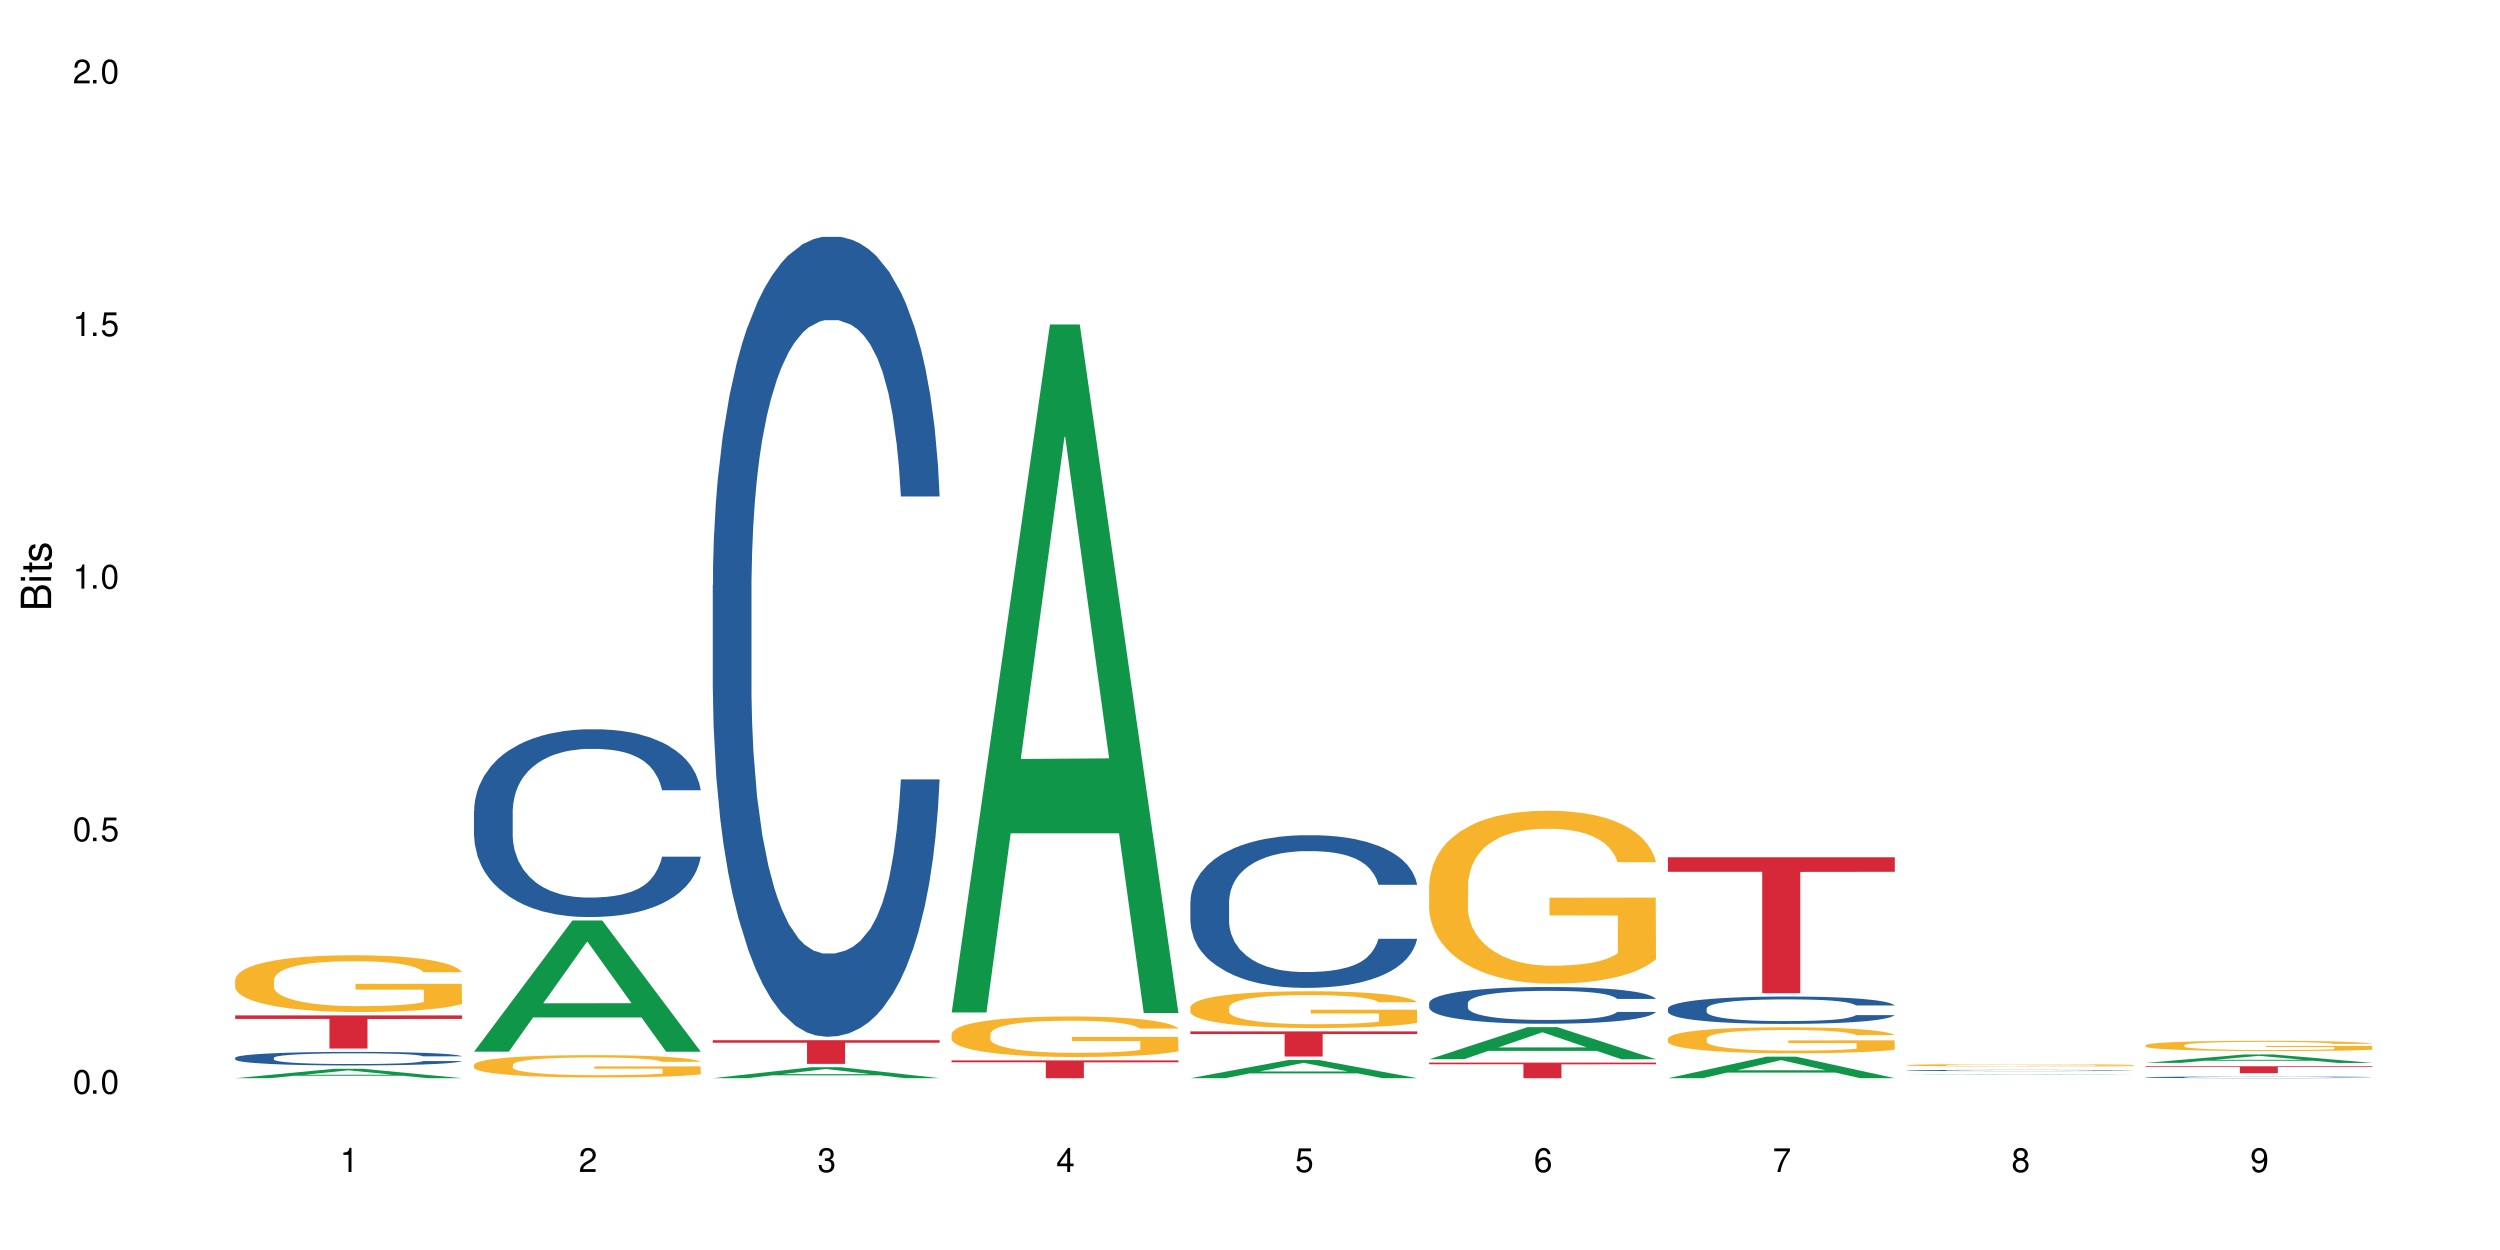 <?xml version="1.0" encoding="UTF-8"?>
<svg xmlns="http://www.w3.org/2000/svg" xmlns:xlink="http://www.w3.org/1999/xlink" width="720" height="360" viewBox="0 0 720 360">
<defs>
<g>
<g id="glyph-0-0">
</g>
<g id="glyph-0-1">
<path d="M 2.641 -6.938 C 2 -6.938 1.422 -6.656 1.078 -6.172 C 0.641 -5.562 0.406 -4.641 0.406 -3.359 C 0.406 -1.016 1.188 0.219 2.641 0.219 C 4.078 0.219 4.859 -1.016 4.859 -3.297 C 4.859 -4.641 4.656 -5.547 4.203 -6.172 C 3.844 -6.656 3.281 -6.938 2.641 -6.938 Z M 2.641 -6.188 C 3.547 -6.188 4 -5.25 4 -3.375 C 4 -1.406 3.562 -0.484 2.625 -0.484 C 1.734 -0.484 1.281 -1.438 1.281 -3.344 C 1.281 -5.25 1.734 -6.188 2.641 -6.188 Z M 2.641 -6.188 "/>
</g>
<g id="glyph-0-2">
<path d="M 1.828 -1 L 0.828 -1 L 0.828 0 L 1.828 0 Z M 1.828 -1 "/>
</g>
<g id="glyph-0-3">
<path d="M 4.562 -6.797 L 1.062 -6.797 L 0.547 -3.094 L 1.328 -3.094 C 1.719 -3.562 2.047 -3.734 2.578 -3.734 C 3.484 -3.734 4.062 -3.109 4.062 -2.094 C 4.062 -1.125 3.484 -0.531 2.578 -0.531 C 1.828 -0.531 1.375 -0.906 1.188 -1.672 L 0.328 -1.672 C 0.453 -1.109 0.547 -0.844 0.75 -0.594 C 1.125 -0.078 1.828 0.219 2.594 0.219 C 3.969 0.219 4.922 -0.781 4.922 -2.219 C 4.922 -3.562 4.031 -4.484 2.719 -4.484 C 2.25 -4.484 1.859 -4.359 1.469 -4.062 L 1.734 -5.969 L 4.562 -5.969 Z M 4.562 -6.797 "/>
</g>
<g id="glyph-0-4">
<path d="M 2.484 -4.938 L 2.484 0 L 3.328 0 L 3.328 -6.938 L 2.766 -6.938 C 2.469 -5.875 2.281 -5.734 0.984 -5.562 L 0.984 -4.938 Z M 2.484 -4.938 "/>
</g>
<g id="glyph-0-5">
<path d="M 4.859 -0.828 L 1.281 -0.828 C 1.359 -1.406 1.672 -1.781 2.5 -2.281 L 3.469 -2.828 C 4.406 -3.344 4.906 -4.062 4.906 -4.906 C 4.906 -5.484 4.672 -6.031 4.266 -6.406 C 3.859 -6.766 3.375 -6.938 2.719 -6.938 C 1.859 -6.938 1.219 -6.625 0.844 -6.031 C 0.609 -5.672 0.5 -5.234 0.484 -4.531 L 1.328 -4.531 C 1.359 -5.016 1.406 -5.281 1.531 -5.516 C 1.75 -5.938 2.188 -6.203 2.703 -6.203 C 3.469 -6.203 4.031 -5.641 4.031 -4.891 C 4.031 -4.344 3.719 -3.859 3.125 -3.516 L 2.234 -3 C 0.812 -2.172 0.406 -1.531 0.328 -0.016 L 4.859 -0.016 Z M 4.859 -0.828 "/>
</g>
<g id="glyph-0-6">
<path d="M 2.125 -3.188 L 2.578 -3.188 C 3.5 -3.188 3.984 -2.766 3.984 -1.922 C 3.984 -1.062 3.469 -0.531 2.594 -0.531 C 1.656 -0.531 1.203 -1 1.156 -2.016 L 0.312 -2.016 C 0.344 -1.453 0.438 -1.094 0.609 -0.781 C 0.953 -0.109 1.625 0.219 2.547 0.219 C 3.953 0.219 4.859 -0.625 4.859 -1.938 C 4.859 -2.828 4.516 -3.297 3.703 -3.594 C 4.344 -3.844 4.656 -4.328 4.656 -5.031 C 4.656 -6.219 3.875 -6.938 2.578 -6.938 C 1.203 -6.938 0.484 -6.172 0.453 -4.703 L 1.297 -4.703 C 1.312 -5.125 1.344 -5.359 1.453 -5.578 C 1.641 -5.969 2.062 -6.203 2.594 -6.203 C 3.344 -6.203 3.797 -5.75 3.797 -5 C 3.797 -4.516 3.609 -4.219 3.25 -4.047 C 3.016 -3.953 2.703 -3.922 2.125 -3.906 Z M 2.125 -3.188 "/>
</g>
<g id="glyph-0-7">
<path d="M 3.141 -1.672 L 3.141 0 L 3.984 0 L 3.984 -1.672 L 4.984 -1.672 L 4.984 -2.438 L 3.984 -2.438 L 3.984 -6.938 L 3.359 -6.938 L 0.266 -2.578 L 0.266 -1.672 Z M 3.141 -2.438 L 1 -2.438 L 3.141 -5.5 Z M 3.141 -2.438 "/>
</g>
<g id="glyph-0-8">
<path d="M 4.781 -5.125 C 4.609 -6.266 3.891 -6.938 2.844 -6.938 C 2.094 -6.938 1.422 -6.578 1.031 -5.953 C 0.594 -5.266 0.406 -4.422 0.406 -3.172 C 0.406 -2 0.578 -1.25 0.984 -0.641 C 1.359 -0.078 1.953 0.219 2.703 0.219 C 3.984 0.219 4.922 -0.75 4.922 -2.094 C 4.922 -3.375 4.062 -4.281 2.844 -4.281 C 2.172 -4.281 1.641 -4.031 1.281 -3.516 C 1.281 -5.234 1.828 -6.188 2.797 -6.188 C 3.391 -6.188 3.797 -5.797 3.938 -5.125 Z M 2.734 -3.531 C 3.547 -3.531 4.062 -2.953 4.062 -2.031 C 4.062 -1.156 3.484 -0.531 2.703 -0.531 C 1.922 -0.531 1.328 -1.188 1.328 -2.078 C 1.328 -2.938 1.906 -3.531 2.734 -3.531 Z M 2.734 -3.531 "/>
</g>
<g id="glyph-0-9">
<path d="M 4.984 -6.797 L 0.438 -6.797 L 0.438 -5.969 L 4.109 -5.969 C 2.5 -3.656 1.828 -2.234 1.328 0 L 2.219 0 C 2.594 -2.172 3.453 -4.047 4.984 -6.094 Z M 4.984 -6.797 "/>
</g>
<g id="glyph-0-10">
<path d="M 3.75 -3.656 C 4.469 -4.094 4.688 -4.438 4.688 -5.078 C 4.688 -6.172 3.844 -6.938 2.641 -6.938 C 1.438 -6.938 0.594 -6.172 0.594 -5.094 C 0.594 -4.438 0.812 -4.094 1.516 -3.656 C 0.734 -3.266 0.359 -2.703 0.359 -1.922 C 0.359 -0.656 1.281 0.219 2.641 0.219 C 3.984 0.219 4.922 -0.656 4.922 -1.922 C 4.922 -2.703 4.531 -3.266 3.75 -3.656 Z M 2.641 -6.188 C 3.359 -6.188 3.812 -5.75 3.812 -5.062 C 3.812 -4.406 3.344 -3.984 2.641 -3.984 C 1.922 -3.984 1.453 -4.406 1.453 -5.078 C 1.453 -5.75 1.922 -6.188 2.641 -6.188 Z M 2.641 -3.266 C 3.484 -3.266 4.062 -2.719 4.062 -1.906 C 4.062 -1.078 3.484 -0.531 2.625 -0.531 C 1.797 -0.531 1.219 -1.094 1.219 -1.906 C 1.219 -2.719 1.781 -3.266 2.641 -3.266 Z M 2.641 -3.266 "/>
</g>
<g id="glyph-0-11">
<path d="M 0.516 -1.578 C 0.672 -0.453 1.406 0.219 2.438 0.219 C 3.188 0.219 3.859 -0.141 4.266 -0.766 C 4.688 -1.453 4.891 -2.297 4.891 -3.547 C 4.891 -4.719 4.703 -5.453 4.312 -6.078 C 3.938 -6.641 3.344 -6.938 2.594 -6.938 C 1.297 -6.938 0.359 -5.969 0.359 -4.625 C 0.359 -3.344 1.234 -2.453 2.453 -2.453 C 3.094 -2.453 3.578 -2.672 4.016 -3.203 C 4 -1.484 3.469 -0.531 2.5 -0.531 C 1.906 -0.531 1.484 -0.906 1.359 -1.578 Z M 2.578 -6.203 C 3.375 -6.203 3.969 -5.531 3.969 -4.641 C 3.969 -3.797 3.391 -3.188 2.547 -3.188 C 1.734 -3.188 1.234 -3.766 1.234 -4.688 C 1.234 -5.562 1.797 -6.203 2.578 -6.203 Z M 2.578 -6.203 "/>
</g>
<g id="glyph-1-0">
</g>
<g id="glyph-1-1">
<path d="M 0 -0.953 L 0 -4.891 C 0 -5.719 -0.234 -6.344 -0.734 -6.797 C -1.188 -7.234 -1.812 -7.469 -2.5 -7.469 C -3.547 -7.469 -4.188 -7 -4.625 -5.875 C -4.984 -6.688 -5.625 -7.094 -6.531 -7.094 C -7.172 -7.094 -7.734 -6.859 -8.141 -6.391 C -8.562 -5.922 -8.75 -5.344 -8.75 -4.5 L -8.75 -0.953 Z M -4.984 -2.062 L -7.766 -2.062 L -7.766 -4.219 C -7.766 -4.844 -7.688 -5.203 -7.453 -5.5 C -7.219 -5.812 -6.859 -5.969 -6.375 -5.969 C -5.891 -5.969 -5.531 -5.812 -5.297 -5.5 C -5.062 -5.203 -4.984 -4.844 -4.984 -4.219 Z M -0.984 -2.062 L -4 -2.062 L -4 -4.781 C -4 -5.766 -3.438 -6.359 -2.484 -6.359 C -1.547 -6.359 -0.984 -5.766 -0.984 -4.781 Z M -0.984 -2.062 "/>
</g>
<g id="glyph-1-2">
<path d="M -6.281 -1.797 L -6.281 -0.797 L 0 -0.797 L 0 -1.797 Z M -8.75 -1.797 L -8.75 -0.797 L -7.484 -0.797 L -7.484 -1.797 Z M -8.75 -1.797 "/>
</g>
<g id="glyph-1-3">
<path d="M -6.281 -3.047 L -6.281 -2.016 L -8.016 -2.016 L -8.016 -1.016 L -6.281 -1.016 L -6.281 -0.172 L -5.469 -0.172 L -5.469 -1.016 L -0.719 -1.016 C -0.078 -1.016 0.281 -1.453 0.281 -2.234 C 0.281 -2.5 0.25 -2.719 0.188 -3.047 L -0.641 -3.047 C -0.609 -2.906 -0.594 -2.766 -0.594 -2.562 C -0.594 -2.141 -0.719 -2.016 -1.156 -2.016 L -5.469 -2.016 L -5.469 -3.047 Z M -6.281 -3.047 "/>
</g>
<g id="glyph-1-4">
<path d="M -4.531 -5.25 C -5.766 -5.25 -6.469 -4.422 -6.469 -2.969 C -6.469 -1.516 -5.719 -0.562 -4.547 -0.562 C -3.562 -0.562 -3.094 -1.062 -2.734 -2.562 L -2.516 -3.484 C -2.344 -4.188 -2.094 -4.469 -1.641 -4.469 C -1.047 -4.469 -0.641 -3.875 -0.641 -3 C -0.641 -2.453 -0.797 -2 -1.062 -1.75 C -1.25 -1.594 -1.422 -1.531 -1.875 -1.469 L -1.875 -0.406 C -0.422 -0.453 0.281 -1.266 0.281 -2.922 C 0.281 -4.5 -0.5 -5.516 -1.719 -5.516 C -2.656 -5.516 -3.172 -4.984 -3.469 -3.734 L -3.703 -2.766 C -3.891 -1.953 -4.156 -1.609 -4.594 -1.609 C -5.188 -1.609 -5.547 -2.125 -5.547 -2.938 C -5.547 -3.75 -5.203 -4.172 -4.531 -4.203 Z M -4.531 -5.25 "/>
</g>
</g>
</defs>
<rect x="-72" y="-36" width="864" height="432" fill="rgb(100%, 100%, 100%)" fill-opacity="1"/>
<path fill-rule="nonzero" fill="rgb(6.275%, 58.824%, 28.235%)" fill-opacity="1" d="M 67.73 310.52 L 67.801 310.52 L 96.07 307.824 L 104.656 307.824 L 133.066 310.523 L 123.082 310.523 L 115.965 309.816 L 84.762 309.816 L 77.781 310.52 L 67.73 310.52 L 87.766 309.527 L 113.102 309.523 L 100.469 308.262 L 100.328 308.262 L 100.188 308.27 L 87.695 309.523 L 87.766 309.527 Z M 67.73 310.52 "/>
<path fill-rule="nonzero" fill="rgb(14.51%, 36.078%, 60%)" fill-opacity="1" d="M 67.73 304.645 L 67.812 304.641 L 67.812 304.555 L 68.051 304.422 L 68.605 304.25 L 69.164 304.133 L 70.598 303.922 L 72.59 303.719 L 74.664 303.562 L 76.176 303.469 L 77.531 303.398 L 80.637 303.266 L 82.629 303.199 L 84.781 303.137 L 87.41 303.074 L 89.324 303.039 L 93.625 302.984 L 96.812 302.957 L 99.281 302.949 L 104.621 302.949 L 107.809 302.961 L 110.117 302.98 L 112.668 303.008 L 114.82 303.039 L 118.562 303.117 L 121.91 303.219 L 123.426 303.277 L 125.816 303.387 L 127.648 303.492 L 128.922 303.586 L 130.355 303.719 L 131.629 303.879 L 132.586 304.059 L 133.066 304.215 L 121.91 304.215 L 121.352 304.07 L 120.715 303.961 L 119.52 303.812 L 118.324 303.711 L 116.652 303.609 L 115.137 303.539 L 113.066 303.473 L 111.234 303.43 L 109.32 303.398 L 107.488 303.375 L 103.984 303.355 L 99.922 303.355 L 98.406 303.363 L 95.297 303.391 L 93.625 303.414 L 91.234 303.465 L 89.562 303.512 L 87.57 303.582 L 86.215 303.645 L 84.543 303.734 L 83.348 303.816 L 81.992 303.938 L 81.195 304.023 L 80.48 304.125 L 79.84 304.242 L 79.363 304.367 L 79.043 304.5 L 78.887 304.629 L 78.887 305.18 L 79.043 305.309 L 79.441 305.457 L 80.48 305.676 L 81.992 305.863 L 83.746 306.016 L 85.418 306.121 L 86.375 306.172 L 87.648 306.23 L 89.641 306.301 L 92.512 306.371 L 94.184 306.398 L 96.734 306.43 L 99.363 306.441 L 102.867 306.441 L 105.977 306.43 L 108.047 306.41 L 110.199 306.383 L 113.145 306.32 L 114.98 306.266 L 116.57 306.195 L 117.766 306.129 L 118.562 306.07 L 119.758 305.961 L 120.715 305.84 L 121.434 305.715 L 121.91 305.594 L 133.066 305.594 L 132.586 305.738 L 131.871 305.875 L 131.152 305.98 L 130.039 306.105 L 128.762 306.215 L 126.93 306.34 L 125.418 306.422 L 123.426 306.512 L 121.59 306.578 L 119.602 306.641 L 116.652 306.711 L 114.738 306.746 L 112.668 306.777 L 110.199 306.805 L 107.09 306.832 L 103.746 306.844 L 100.637 306.848 L 97.289 306.844 L 94.82 306.828 L 91.555 306.797 L 87.492 306.73 L 84.543 306.664 L 82.23 306.598 L 80.238 306.523 L 78.008 306.43 L 75.141 306.27 L 73.387 306.148 L 72.191 306.051 L 70.84 305.91 L 69.883 305.785 L 68.766 305.586 L 67.969 305.332 L 67.73 305.137 Z M 67.73 304.645 "/>
<path fill-rule="nonzero" fill="rgb(96.863%, 70.196%, 16.863%)" fill-opacity="1" d="M 67.73 282.117 L 67.812 282.105 L 67.812 281.805 L 68.129 281.133 L 68.926 280.207 L 69.961 279.449 L 71.078 278.852 L 71.793 278.539 L 72.988 278.09 L 74.023 277.762 L 76.656 277.09 L 80 276.461 L 81.832 276.195 L 83.906 275.941 L 86.852 275.656 L 88.207 275.551 L 92.352 275.312 L 97.051 275.164 L 102.23 275.121 L 104.621 275.133 L 107.887 275.195 L 112.348 275.359 L 114.898 275.508 L 116.891 275.656 L 118.961 275.852 L 121.512 276.148 L 123.902 276.508 L 125.816 276.867 L 127.727 277.312 L 129.32 277.789 L 130.676 278.312 L 131.871 278.941 L 132.586 279.461 L 133.066 279.984 L 121.988 279.984 L 121.352 279.461 L 120.637 279.059 L 119.441 278.566 L 118.246 278.207 L 117.051 277.926 L 114.82 277.539 L 112.906 277.297 L 110.516 277.09 L 108.207 276.957 L 105.578 276.867 L 103.984 276.836 L 99.762 276.836 L 95.938 276.941 L 93.707 277.059 L 92.113 277.18 L 89.879 277.402 L 88.527 277.582 L 87.73 277.703 L 85.34 278.164 L 83.746 278.582 L 82.871 278.867 L 81.754 279.312 L 80.957 279.715 L 80.082 280.312 L 79.602 280.762 L 78.965 281.777 L 78.887 284.461 L 79.125 285.031 L 79.602 285.641 L 80.238 286.18 L 81.195 286.746 L 82.152 287.18 L 83.824 287.762 L 85.258 288.148 L 86.375 288.402 L 88.527 288.805 L 89.402 288.941 L 91.473 289.207 L 93.625 289.418 L 96.254 289.598 L 98.246 289.688 L 101.434 289.762 L 105.496 289.762 L 110.277 289.672 L 113.305 289.551 L 115.379 289.434 L 116.73 289.328 L 118.406 289.164 L 119.602 289.016 L 120.715 288.852 L 122.07 288.598 L 122.07 285.031 L 102.391 285.016 L 102.391 283.344 L 132.984 283.328 L 133.066 289.164 L 131.391 289.566 L 129.32 289.953 L 127.328 290.254 L 125.258 290.508 L 122.309 290.789 L 119.918 290.969 L 116.254 291.18 L 112.906 291.312 L 109.402 291.402 L 106.293 291.445 L 102.629 291.461 L 99.363 291.434 L 95.855 291.344 L 93.066 291.223 L 90.52 291.074 L 87.969 290.879 L 84.781 290.566 L 82.711 290.312 L 80.559 290 L 78.406 289.625 L 76.496 289.223 L 75.219 288.91 L 73.945 288.551 L 72.59 288.105 L 71.316 287.598 L 70.359 287.133 L 69.484 286.609 L 68.848 286.117 L 68.211 285.445 L 67.891 284.91 L 67.73 284.449 Z M 67.73 282.117 "/>
<path fill-rule="nonzero" fill="rgb(83.922%, 15.686%, 22.353%)" fill-opacity="1" d="M 67.73 292.434 L 133.066 292.434 L 133.066 293.457 L 105.836 293.465 L 105.836 301.977 L 94.879 301.977 L 94.879 293.473 L 94.723 293.457 L 67.73 293.457 Z M 67.73 292.434 "/>
<path fill-rule="nonzero" fill="rgb(6.275%, 58.824%, 28.235%)" fill-opacity="1" d="M 136.504 302.871 L 136.574 302.836 L 164.844 265.09 L 173.43 265.09 L 201.836 302.906 L 191.855 302.906 L 184.738 293.035 L 153.535 293.035 L 146.555 302.871 L 136.504 302.871 L 156.535 288.953 L 181.875 288.918 L 169.242 271.27 L 169.102 271.234 L 168.961 271.34 L 156.469 288.918 L 156.535 288.953 Z M 136.504 302.871 "/>
<path fill-rule="nonzero" fill="rgb(14.51%, 36.078%, 60%)" fill-opacity="1" d="M 136.504 233.574 L 136.582 233.527 L 136.582 232.34 L 136.824 230.461 L 137.379 228.09 L 137.938 226.461 L 139.371 223.543 L 141.363 220.727 L 143.434 218.551 L 144.949 217.266 L 146.305 216.277 L 149.41 214.449 L 151.402 213.512 L 153.555 212.672 L 156.184 211.832 L 158.098 211.336 L 162.398 210.547 L 165.586 210.199 L 168.055 210.051 L 173.395 210.051 L 176.582 210.25 L 178.891 210.496 L 181.441 210.891 L 183.594 211.336 L 187.336 212.426 L 190.684 213.809 L 192.195 214.598 L 194.586 216.133 L 196.418 217.613 L 197.695 218.898 L 199.129 220.727 L 200.402 222.949 L 201.359 225.473 L 201.836 227.598 L 190.684 227.598 L 190.125 225.621 L 189.488 224.086 L 188.293 222.062 L 187.098 220.629 L 185.426 219.195 L 183.91 218.258 L 181.84 217.316 L 180.008 216.723 L 178.094 216.277 L 176.262 215.984 L 172.758 215.688 L 168.691 215.688 L 167.18 215.785 L 164.07 216.18 L 162.398 216.527 L 160.008 217.219 L 158.336 217.859 L 156.344 218.848 L 154.988 219.688 L 153.316 220.973 L 152.121 222.109 L 150.766 223.742 L 149.969 224.977 L 149.25 226.359 L 148.613 227.992 L 148.137 229.723 L 147.816 231.551 L 147.66 233.328 L 147.66 240.988 L 147.816 242.77 L 148.215 244.844 L 149.25 247.859 L 150.766 250.477 L 152.52 252.555 L 154.191 254.035 L 155.148 254.727 L 156.422 255.52 L 158.414 256.508 L 161.281 257.496 L 162.957 257.891 L 165.504 258.285 L 168.137 258.484 L 171.641 258.484 L 174.746 258.285 L 176.82 258.039 L 178.973 257.645 L 181.918 256.805 L 183.75 256.012 L 185.344 255.074 L 186.539 254.133 L 187.336 253.344 L 188.531 251.812 L 189.488 250.133 L 190.203 248.402 L 190.684 246.723 L 201.836 246.723 L 201.359 248.699 L 200.645 250.625 L 199.926 252.059 L 198.809 253.789 L 197.535 255.32 L 195.703 257.051 L 194.188 258.188 L 192.195 259.422 L 190.363 260.359 L 188.371 261.199 L 185.426 262.191 L 183.512 262.684 L 181.441 263.129 L 178.973 263.523 L 175.863 263.871 L 172.516 264.066 L 169.41 264.117 L 166.062 264.02 L 163.594 263.82 L 160.328 263.375 L 156.262 262.484 L 153.316 261.547 L 151.004 260.609 L 149.012 259.621 L 146.781 258.285 L 143.914 256.109 L 142.16 254.43 L 140.965 253.047 L 139.609 251.121 L 138.656 249.391 L 137.539 246.621 L 136.742 243.113 L 136.504 240.395 Z M 136.504 233.574 "/>
<path fill-rule="nonzero" fill="rgb(96.863%, 70.196%, 16.863%)" fill-opacity="1" d="M 136.504 306.637 L 136.582 306.633 L 136.582 306.516 L 136.902 306.25 L 137.699 305.887 L 138.734 305.586 L 139.852 305.352 L 140.566 305.227 L 141.762 305.051 L 142.797 304.922 L 145.426 304.656 L 148.773 304.41 L 150.605 304.305 L 152.68 304.203 L 155.625 304.094 L 156.98 304.051 L 161.125 303.957 L 165.824 303.898 L 171.004 303.879 L 173.395 303.887 L 176.66 303.91 L 181.121 303.973 L 183.672 304.035 L 185.664 304.094 L 187.734 304.168 L 190.285 304.285 L 192.676 304.426 L 194.586 304.57 L 196.5 304.746 L 198.094 304.934 L 199.449 305.141 L 200.645 305.387 L 201.359 305.59 L 201.836 305.797 L 190.762 305.797 L 190.125 305.59 L 189.41 305.434 L 188.215 305.238 L 187.02 305.098 L 185.824 304.984 L 183.594 304.832 L 181.68 304.738 L 179.289 304.656 L 176.98 304.605 L 174.348 304.57 L 172.758 304.559 L 168.535 304.559 L 164.707 304.598 L 162.477 304.645 L 160.883 304.691 L 158.652 304.781 L 157.301 304.852 L 156.504 304.898 L 154.113 305.082 L 152.52 305.246 L 151.641 305.355 L 150.527 305.531 L 149.73 305.691 L 148.852 305.926 L 148.375 306.102 L 147.738 306.504 L 147.66 307.562 L 147.898 307.785 L 148.375 308.027 L 149.012 308.238 L 149.969 308.461 L 150.926 308.633 L 152.598 308.863 L 154.031 309.016 L 155.148 309.113 L 157.301 309.273 L 158.176 309.328 L 160.246 309.434 L 162.398 309.516 L 165.027 309.586 L 167.02 309.621 L 170.207 309.648 L 174.27 309.648 L 179.051 309.613 L 182.078 309.566 L 184.148 309.52 L 185.504 309.48 L 187.176 309.414 L 188.371 309.355 L 189.488 309.289 L 190.844 309.191 L 190.844 307.785 L 171.164 307.781 L 171.164 307.121 L 201.758 307.113 L 201.836 309.414 L 200.164 309.574 L 198.094 309.727 L 196.102 309.844 L 194.031 309.945 L 191.082 310.055 L 188.691 310.125 L 185.027 310.207 L 181.68 310.262 L 178.176 310.297 L 175.066 310.312 L 171.402 310.32 L 168.137 310.309 L 164.629 310.273 L 161.84 310.227 L 159.289 310.168 L 156.742 310.09 L 153.555 309.969 L 151.484 309.867 L 149.332 309.742 L 147.18 309.598 L 145.27 309.438 L 143.992 309.312 L 142.719 309.172 L 141.363 308.996 L 140.09 308.797 L 139.133 308.613 L 138.258 308.41 L 137.617 308.215 L 136.98 307.949 L 136.664 307.738 L 136.504 307.555 Z M 136.504 306.637 "/>
<path fill-rule="nonzero" fill="rgb(6.275%, 58.824%, 28.235%)" fill-opacity="1" d="M 205.277 310.52 L 205.348 310.516 L 233.617 307.359 L 242.203 307.359 L 270.609 310.523 L 260.629 310.523 L 253.508 309.699 L 222.309 309.699 L 215.328 310.52 L 205.277 310.52 L 225.309 309.355 L 250.648 309.352 L 238.012 307.879 L 237.875 307.875 L 237.734 307.883 L 225.238 309.352 L 225.309 309.355 Z M 205.277 310.52 "/>
<path fill-rule="nonzero" fill="rgb(14.51%, 36.078%, 60%)" fill-opacity="1" d="M 205.277 168.453 L 205.355 168.242 L 205.355 163.191 L 205.594 155.188 L 206.152 145.078 L 206.711 138.129 L 208.145 125.703 L 210.137 113.699 L 212.207 104.434 L 213.723 98.957 L 215.078 94.746 L 218.184 86.953 L 220.176 82.953 L 222.328 79.371 L 224.957 75.793 L 226.867 73.688 L 231.172 70.316 L 234.359 68.844 L 236.828 68.211 L 242.168 68.211 L 245.352 69.055 L 247.664 70.105 L 250.215 71.793 L 252.363 73.688 L 256.109 78.32 L 259.457 84.215 L 260.969 87.586 L 263.359 94.113 L 265.191 100.434 L 266.469 105.906 L 267.902 113.699 L 269.176 123.176 L 270.133 133.918 L 270.609 142.973 L 259.457 142.973 L 258.898 134.547 L 258.262 128.02 L 257.066 119.387 L 255.871 113.277 L 254.195 107.172 L 252.684 103.172 L 250.613 99.168 L 248.777 96.641 L 246.867 94.746 L 245.035 93.484 L 241.527 92.219 L 237.465 92.219 L 235.953 92.641 L 232.844 94.324 L 231.172 95.801 L 228.781 98.746 L 227.109 101.484 L 225.117 105.699 L 223.762 109.277 L 222.09 114.754 L 220.895 119.598 L 219.539 126.547 L 218.742 131.812 L 218.023 137.707 L 217.387 144.656 L 216.91 152.027 L 216.59 159.82 L 216.43 167.402 L 216.43 200.043 L 216.59 207.625 L 216.988 216.469 L 218.023 229.316 L 219.539 240.477 L 221.293 249.324 L 222.965 255.641 L 223.922 258.59 L 225.195 261.957 L 227.188 266.172 L 230.055 270.383 L 231.73 272.066 L 234.277 273.754 L 236.906 274.594 L 240.414 274.594 L 243.52 273.754 L 245.594 272.699 L 247.742 271.016 L 250.691 267.434 L 252.523 264.066 L 254.117 260.062 L 255.312 256.062 L 256.109 252.691 L 257.305 246.164 L 258.262 239.004 L 258.977 231.633 L 259.457 224.473 L 270.609 224.473 L 270.133 232.898 L 269.414 241.109 L 268.699 247.219 L 267.582 254.586 L 266.309 261.117 L 264.477 268.488 L 262.961 273.332 L 260.969 278.598 L 259.137 282.598 L 257.145 286.176 L 254.195 290.391 L 252.285 292.496 L 250.215 294.391 L 247.742 296.074 L 244.637 297.551 L 241.289 298.391 L 238.184 298.602 L 234.836 298.18 L 232.367 297.34 L 229.098 295.441 L 225.035 291.652 L 222.09 287.652 L 219.777 283.648 L 217.785 279.438 L 215.555 273.754 L 212.688 264.484 L 210.934 257.324 L 209.738 251.43 L 208.383 243.215 L 207.426 235.844 L 206.312 224.051 L 205.516 209.098 L 205.277 197.516 Z M 205.277 168.453 "/>
<path fill-rule="nonzero" fill="rgb(83.922%, 15.686%, 22.353%)" fill-opacity="1" d="M 205.277 299.574 L 270.609 299.574 L 270.609 300.305 L 243.383 300.312 L 243.383 306.387 L 232.426 306.387 L 232.426 300.316 L 232.266 300.305 L 205.277 300.305 Z M 205.277 299.574 "/>
<path fill-rule="nonzero" fill="rgb(6.275%, 58.824%, 28.235%)" fill-opacity="1" d="M 274.051 291.586 L 274.117 291.398 L 302.387 93.453 L 310.973 93.453 L 339.383 291.77 L 329.402 291.77 L 322.281 240.004 L 291.082 240.004 L 284.102 291.586 L 274.051 291.586 L 294.082 218.59 L 319.422 218.402 L 306.785 125.855 L 306.645 125.668 L 306.508 126.227 L 294.012 218.402 L 294.082 218.59 Z M 274.051 291.586 "/>
<path fill-rule="nonzero" fill="rgb(96.863%, 70.196%, 16.863%)" fill-opacity="1" d="M 274.051 297.746 L 274.129 297.734 L 274.129 297.52 L 274.449 297.039 L 275.246 296.379 L 276.281 295.836 L 277.395 295.41 L 278.113 295.188 L 279.309 294.867 L 280.344 294.633 L 282.973 294.152 L 286.32 293.703 L 288.152 293.512 L 290.223 293.332 L 293.172 293.129 L 294.527 293.055 L 298.668 292.883 L 303.371 292.777 L 308.547 292.746 L 310.938 292.754 L 314.207 292.797 L 318.668 292.914 L 321.219 293.023 L 323.207 293.129 L 325.281 293.266 L 327.832 293.48 L 330.219 293.734 L 332.133 293.992 L 334.043 294.312 L 335.637 294.652 L 336.992 295.027 L 338.188 295.473 L 338.906 295.848 L 339.383 296.219 L 328.309 296.219 L 327.672 295.848 L 326.953 295.559 L 325.758 295.207 L 324.562 294.953 L 323.367 294.75 L 321.137 294.473 L 319.227 294.301 L 316.836 294.152 L 314.523 294.055 L 311.895 293.992 L 310.301 293.969 L 306.078 293.969 L 302.254 294.047 L 300.023 294.129 L 298.43 294.215 L 296.199 294.375 L 294.844 294.504 L 294.047 294.59 L 291.656 294.918 L 290.062 295.219 L 289.188 295.422 L 288.07 295.738 L 287.273 296.027 L 286.398 296.453 L 285.922 296.773 L 285.285 297.5 L 285.203 299.418 L 285.441 299.824 L 285.922 300.262 L 286.559 300.645 L 287.516 301.051 L 288.469 301.359 L 290.145 301.773 L 291.578 302.051 L 292.691 302.234 L 294.844 302.52 L 295.723 302.617 L 297.793 302.809 L 299.945 302.957 L 302.574 303.086 L 304.566 303.148 L 307.75 303.203 L 311.816 303.203 L 316.598 303.141 L 319.625 303.055 L 321.695 302.969 L 323.051 302.895 L 324.723 302.777 L 325.918 302.668 L 327.035 302.551 L 328.387 302.371 L 328.387 299.824 L 308.707 299.812 L 308.707 298.617 L 339.305 298.609 L 339.383 302.777 L 337.711 303.062 L 335.637 303.34 L 333.645 303.555 L 331.574 303.734 L 328.625 303.938 L 326.238 304.066 L 322.57 304.215 L 319.227 304.312 L 315.719 304.375 L 312.613 304.406 L 308.945 304.418 L 305.68 304.398 L 302.176 304.332 L 299.387 304.246 L 296.836 304.141 L 294.285 304.004 L 291.102 303.777 L 289.027 303.598 L 286.875 303.375 L 284.727 303.105 L 282.812 302.82 L 281.539 302.594 L 280.266 302.34 L 278.91 302.02 L 277.633 301.656 L 276.68 301.328 L 275.801 300.953 L 275.164 300.602 L 274.527 300.121 L 274.207 299.738 L 274.051 299.406 Z M 274.051 297.746 "/>
<path fill-rule="nonzero" fill="rgb(83.922%, 15.686%, 22.353%)" fill-opacity="1" d="M 274.051 305.391 L 339.383 305.391 L 339.383 305.941 L 312.152 305.945 L 312.152 310.523 L 301.199 310.523 L 301.199 305.949 L 301.039 305.941 L 274.051 305.941 Z M 274.051 305.391 "/>
<path fill-rule="nonzero" fill="rgb(6.275%, 58.824%, 28.235%)" fill-opacity="1" d="M 342.82 310.52 L 342.891 310.512 L 371.16 305.262 L 379.746 305.262 L 408.156 310.523 L 398.176 310.523 L 391.055 309.148 L 359.852 309.148 L 352.875 310.52 L 342.82 310.52 L 362.855 308.582 L 388.191 308.574 L 375.559 306.121 L 375.418 306.113 L 375.281 306.129 L 362.785 308.574 L 362.855 308.582 Z M 342.82 310.52 "/>
<path fill-rule="nonzero" fill="rgb(14.51%, 36.078%, 60%)" fill-opacity="1" d="M 342.82 259.684 L 342.902 259.645 L 342.902 258.68 L 343.141 257.152 L 343.699 255.223 L 344.258 253.898 L 345.691 251.527 L 347.684 249.234 L 349.754 247.469 L 351.266 246.422 L 352.621 245.621 L 355.73 244.133 L 357.723 243.371 L 359.871 242.688 L 362.5 242.004 L 364.414 241.602 L 368.715 240.957 L 371.902 240.676 L 374.375 240.559 L 379.711 240.559 L 382.898 240.719 L 385.211 240.918 L 387.758 241.238 L 389.91 241.602 L 393.656 242.484 L 397 243.609 L 398.516 244.254 L 400.906 245.5 L 402.738 246.703 L 404.012 247.75 L 405.445 249.234 L 406.723 251.043 L 407.68 253.094 L 408.156 254.82 L 397 254.82 L 396.445 253.215 L 395.805 251.969 L 394.609 250.32 L 393.414 249.156 L 391.742 247.992 L 390.23 247.227 L 388.156 246.465 L 386.324 245.98 L 384.414 245.621 L 382.578 245.379 L 379.074 245.137 L 375.012 245.137 L 373.496 245.219 L 370.391 245.539 L 368.715 245.82 L 366.324 246.383 L 364.652 246.906 L 362.66 247.711 L 361.305 248.391 L 359.633 249.438 L 358.438 250.359 L 357.082 251.688 L 356.285 252.691 L 355.57 253.816 L 354.934 255.145 L 354.453 256.551 L 354.137 258.035 L 353.977 259.48 L 353.977 265.711 L 354.137 267.156 L 354.535 268.844 L 355.57 271.297 L 357.082 273.426 L 358.836 275.113 L 360.508 276.316 L 361.465 276.879 L 362.742 277.523 L 364.734 278.328 L 367.602 279.129 L 369.273 279.453 L 371.824 279.773 L 374.453 279.934 L 377.957 279.934 L 381.066 279.773 L 383.137 279.574 L 385.289 279.25 L 388.238 278.566 L 390.07 277.926 L 391.664 277.16 L 392.859 276.398 L 393.656 275.754 L 394.852 274.508 L 395.805 273.145 L 396.523 271.738 L 397 270.371 L 408.156 270.371 L 407.68 271.977 L 406.961 273.547 L 406.242 274.711 L 405.129 276.117 L 403.852 277.363 L 402.02 278.77 L 400.508 279.691 L 398.516 280.699 L 396.684 281.461 L 394.691 282.145 L 391.742 282.949 L 389.832 283.348 L 387.758 283.711 L 385.289 284.031 L 382.18 284.312 L 378.836 284.473 L 375.727 284.516 L 372.383 284.434 L 369.91 284.273 L 366.645 283.91 L 362.582 283.188 L 359.633 282.426 L 357.324 281.66 L 355.332 280.859 L 353.102 279.773 L 350.23 278.004 L 348.48 276.641 L 347.285 275.516 L 345.93 273.945 L 344.973 272.539 L 343.859 270.289 L 343.062 267.438 L 342.82 265.227 Z M 342.82 259.684 "/>
<path fill-rule="nonzero" fill="rgb(96.863%, 70.196%, 16.863%)" fill-opacity="1" d="M 342.82 290.02 L 342.902 290.008 L 342.902 289.816 L 343.219 289.383 L 344.016 288.781 L 345.051 288.289 L 346.168 287.902 L 346.887 287.699 L 348.082 287.41 L 349.117 287.199 L 351.746 286.762 L 355.094 286.355 L 356.926 286.184 L 358.996 286.02 L 361.945 285.836 L 363.297 285.77 L 367.441 285.613 L 372.141 285.516 L 377.32 285.488 L 379.711 285.496 L 382.977 285.535 L 387.441 285.641 L 389.988 285.738 L 391.98 285.836 L 394.055 285.961 L 396.602 286.152 L 398.992 286.387 L 400.906 286.617 L 402.816 286.906 L 404.41 287.219 L 405.766 287.555 L 406.961 287.961 L 407.68 288.301 L 408.156 288.637 L 397.082 288.637 L 396.445 288.301 L 395.727 288.039 L 394.531 287.719 L 393.336 287.488 L 392.141 287.305 L 389.91 287.051 L 387.996 286.898 L 385.609 286.762 L 383.297 286.676 L 380.668 286.617 L 379.074 286.598 L 374.852 286.598 L 371.027 286.668 L 368.797 286.742 L 367.203 286.82 L 364.973 286.965 L 363.617 287.082 L 362.82 287.16 L 360.43 287.457 L 358.836 287.73 L 357.961 287.914 L 356.844 288.203 L 356.047 288.465 L 355.172 288.848 L 354.695 289.141 L 354.055 289.797 L 353.977 291.535 L 354.215 291.902 L 354.695 292.297 L 355.332 292.645 L 356.285 293.012 L 357.242 293.293 L 358.918 293.672 L 360.352 293.922 L 361.465 294.086 L 363.617 294.348 L 364.492 294.434 L 366.566 294.605 L 368.715 294.742 L 371.344 294.859 L 373.336 294.918 L 376.523 294.965 L 380.59 294.965 L 385.367 294.906 L 388.395 294.828 L 390.469 294.754 L 391.824 294.684 L 393.496 294.578 L 394.691 294.48 L 395.805 294.375 L 397.16 294.211 L 397.16 291.902 L 377.48 291.895 L 377.48 290.812 L 408.074 290.801 L 408.156 294.578 L 406.484 294.84 L 404.41 295.09 L 402.418 295.285 L 400.348 295.449 L 397.398 295.633 L 395.008 295.746 L 391.344 295.883 L 387.996 295.969 L 384.492 296.027 L 381.387 296.055 L 377.719 296.066 L 374.453 296.047 L 370.949 295.988 L 368.16 295.91 L 365.609 295.816 L 363.059 295.688 L 359.871 295.488 L 357.801 295.32 L 355.648 295.121 L 353.5 294.879 L 351.586 294.617 L 350.312 294.414 L 349.035 294.184 L 347.684 293.891 L 346.406 293.562 L 345.449 293.266 L 344.574 292.926 L 343.938 292.609 L 343.301 292.172 L 342.98 291.824 L 342.82 291.527 Z M 342.82 290.02 "/>
<path fill-rule="nonzero" fill="rgb(83.922%, 15.686%, 22.353%)" fill-opacity="1" d="M 342.82 297.039 L 408.156 297.039 L 408.156 297.816 L 380.926 297.82 L 380.926 304.285 L 369.973 304.285 L 369.973 297.828 L 369.812 297.816 L 342.82 297.816 Z M 342.82 297.039 "/>
<path fill-rule="nonzero" fill="rgb(6.275%, 58.824%, 28.235%)" fill-opacity="1" d="M 411.594 305.055 L 411.664 305.047 L 439.934 295.816 L 448.52 295.816 L 476.93 305.062 L 466.945 305.062 L 459.828 302.648 L 428.625 302.648 L 421.645 305.055 L 411.594 305.055 L 431.629 301.648 L 456.965 301.641 L 444.332 297.328 L 444.191 297.316 L 444.051 297.344 L 431.559 301.641 L 431.629 301.648 Z M 411.594 305.055 "/>
<path fill-rule="nonzero" fill="rgb(14.51%, 36.078%, 60%)" fill-opacity="1" d="M 411.594 288.871 L 411.676 288.859 L 411.676 288.629 L 411.914 288.262 L 412.473 287.797 L 413.027 287.477 L 414.461 286.91 L 416.453 286.359 L 418.527 285.934 L 420.039 285.68 L 421.395 285.488 L 424.5 285.129 L 426.492 284.945 L 428.645 284.781 L 431.273 284.617 L 433.188 284.52 L 437.488 284.367 L 440.676 284.301 L 443.145 284.27 L 448.484 284.27 L 451.672 284.309 L 453.98 284.355 L 456.531 284.434 L 458.684 284.52 L 462.426 284.734 L 465.773 285.004 L 467.289 285.16 L 469.68 285.457 L 471.512 285.75 L 472.785 286 L 474.219 286.359 L 475.496 286.793 L 476.449 287.285 L 476.93 287.699 L 465.773 287.699 L 465.215 287.312 L 464.578 287.016 L 463.383 286.617 L 462.188 286.34 L 460.516 286.059 L 459 285.875 L 456.93 285.691 L 455.098 285.574 L 453.184 285.488 L 451.352 285.43 L 447.848 285.371 L 443.785 285.371 L 442.27 285.391 L 439.164 285.469 L 437.488 285.535 L 435.098 285.672 L 433.426 285.797 L 431.434 285.988 L 430.078 286.156 L 428.406 286.406 L 427.211 286.629 L 425.855 286.945 L 425.059 287.188 L 424.344 287.461 L 423.707 287.777 L 423.227 288.117 L 422.91 288.473 L 422.75 288.82 L 422.75 290.32 L 422.91 290.668 L 423.309 291.074 L 424.344 291.664 L 425.855 292.176 L 427.609 292.582 L 429.281 292.871 L 430.238 293.008 L 431.512 293.16 L 433.504 293.355 L 436.375 293.547 L 438.047 293.625 L 440.598 293.703 L 443.227 293.742 L 446.73 293.742 L 449.84 293.703 L 451.91 293.652 L 454.062 293.578 L 457.008 293.414 L 458.844 293.258 L 460.438 293.074 L 461.629 292.891 L 462.426 292.734 L 463.621 292.438 L 464.578 292.109 L 465.297 291.77 L 465.773 291.441 L 476.93 291.441 L 476.449 291.828 L 475.734 292.203 L 475.016 292.484 L 473.902 292.824 L 472.625 293.121 L 470.793 293.461 L 469.281 293.684 L 467.289 293.926 L 465.457 294.109 L 463.465 294.273 L 460.516 294.465 L 458.602 294.562 L 456.531 294.648 L 454.062 294.727 L 450.953 294.793 L 447.609 294.832 L 444.5 294.844 L 441.152 294.824 L 438.684 294.785 L 435.418 294.699 L 431.355 294.523 L 428.406 294.34 L 426.094 294.156 L 424.105 293.965 L 421.871 293.703 L 419.004 293.277 L 417.25 292.949 L 416.055 292.68 L 414.703 292.301 L 413.746 291.961 L 412.629 291.422 L 411.832 290.734 L 411.594 290.203 Z M 411.594 288.871 "/>
<path fill-rule="nonzero" fill="rgb(96.863%, 70.196%, 16.863%)" fill-opacity="1" d="M 411.594 254.82 L 411.676 254.773 L 411.676 253.863 L 411.992 251.816 L 412.789 248.996 L 413.824 246.676 L 414.941 244.855 L 415.656 243.902 L 416.852 242.535 L 417.891 241.535 L 420.52 239.488 L 423.863 237.578 L 425.695 236.758 L 427.77 235.984 L 430.715 235.121 L 432.07 234.805 L 436.215 234.074 L 440.914 233.621 L 446.094 233.484 L 448.484 233.527 L 451.75 233.711 L 456.211 234.211 L 458.762 234.668 L 460.754 235.121 L 462.824 235.711 L 465.375 236.621 L 467.766 237.715 L 469.68 238.805 L 471.59 240.172 L 473.184 241.625 L 474.539 243.219 L 475.734 245.129 L 476.449 246.723 L 476.93 248.312 L 465.855 248.312 L 465.215 246.723 L 464.5 245.492 L 463.305 243.992 L 462.109 242.902 L 460.914 242.035 L 458.684 240.852 L 456.77 240.125 L 454.379 239.488 L 452.07 239.078 L 449.441 238.805 L 447.848 238.715 L 443.625 238.715 L 439.801 239.035 L 437.57 239.398 L 435.977 239.762 L 433.746 240.445 L 432.391 240.988 L 431.594 241.355 L 429.203 242.766 L 427.609 244.039 L 426.734 244.902 L 425.617 246.266 L 424.82 247.496 L 423.945 249.316 L 423.465 250.68 L 422.828 253.773 L 422.75 261.961 L 422.988 263.691 L 423.465 265.555 L 424.105 267.191 L 425.059 268.922 L 426.016 270.242 L 427.688 272.016 L 429.125 273.199 L 430.238 273.973 L 432.391 275.199 L 433.266 275.609 L 435.336 276.426 L 437.488 277.066 L 440.117 277.609 L 442.109 277.883 L 445.297 278.109 L 449.359 278.109 L 454.141 277.836 L 457.168 277.473 L 459.242 277.109 L 460.594 276.793 L 462.27 276.293 L 463.465 275.836 L 464.578 275.336 L 465.934 274.562 L 465.934 263.691 L 446.254 263.645 L 446.254 258.551 L 476.848 258.504 L 476.93 276.293 L 475.254 277.52 L 473.184 278.703 L 471.191 279.613 L 469.121 280.387 L 466.172 281.25 L 463.781 281.797 L 460.117 282.434 L 456.77 282.844 L 453.266 283.113 L 450.156 283.25 L 446.492 283.297 L 443.227 283.207 L 439.719 282.934 L 436.93 282.57 L 434.383 282.113 L 431.832 281.523 L 428.645 280.566 L 426.574 279.793 L 424.422 278.84 L 422.27 277.703 L 420.359 276.473 L 419.082 275.52 L 417.809 274.426 L 416.453 273.062 L 415.18 271.516 L 414.223 270.105 L 413.348 268.512 L 412.711 267.012 L 412.074 264.965 L 411.754 263.324 L 411.594 261.914 Z M 411.594 254.82 "/>
<path fill-rule="nonzero" fill="rgb(83.922%, 15.686%, 22.353%)" fill-opacity="1" d="M 411.594 306.035 L 476.93 306.035 L 476.93 306.516 L 449.699 306.52 L 449.699 310.523 L 438.746 310.523 L 438.746 306.523 L 438.586 306.516 L 411.594 306.516 Z M 411.594 306.035 "/>
<path fill-rule="nonzero" fill="rgb(6.275%, 58.824%, 28.235%)" fill-opacity="1" d="M 480.367 310.516 L 480.438 310.512 L 508.707 304.324 L 517.293 304.324 L 545.703 310.523 L 535.719 310.523 L 528.602 308.906 L 497.398 308.906 L 490.418 310.516 L 480.367 310.516 L 500.398 308.234 L 525.738 308.23 L 513.105 305.336 L 512.965 305.332 L 512.824 305.348 L 500.332 308.23 L 500.398 308.234 Z M 480.367 310.516 "/>
<path fill-rule="nonzero" fill="rgb(14.51%, 36.078%, 60%)" fill-opacity="1" d="M 480.367 290.438 L 480.445 290.43 L 480.445 290.258 L 480.688 289.98 L 481.242 289.637 L 481.801 289.398 L 483.234 288.973 L 485.227 288.562 L 487.301 288.246 L 488.812 288.059 L 490.168 287.914 L 493.273 287.648 L 495.266 287.512 L 497.418 287.391 L 500.047 287.266 L 501.961 287.195 L 506.262 287.078 L 509.449 287.031 L 511.918 287.008 L 517.258 287.008 L 520.445 287.035 L 522.754 287.074 L 525.305 287.129 L 527.457 287.195 L 531.199 287.355 L 534.547 287.555 L 536.059 287.672 L 538.449 287.895 L 540.285 288.109 L 541.559 288.297 L 542.992 288.562 L 544.266 288.887 L 545.223 289.254 L 545.703 289.566 L 534.547 289.566 L 533.988 289.277 L 533.352 289.055 L 532.156 288.758 L 530.961 288.551 L 529.289 288.34 L 527.773 288.203 L 525.703 288.066 L 523.871 287.98 L 521.957 287.914 L 520.125 287.871 L 516.621 287.828 L 512.555 287.828 L 511.043 287.844 L 507.934 287.902 L 506.262 287.953 L 503.871 288.051 L 502.199 288.145 L 500.207 288.289 L 498.852 288.414 L 497.18 288.598 L 495.984 288.766 L 494.629 289.004 L 493.832 289.184 L 493.117 289.383 L 492.477 289.621 L 492 289.875 L 491.68 290.141 L 491.523 290.398 L 491.523 291.516 L 491.68 291.777 L 492.078 292.078 L 493.117 292.516 L 494.629 292.898 L 496.383 293.203 L 498.055 293.418 L 499.012 293.52 L 500.285 293.633 L 502.277 293.777 L 505.145 293.922 L 506.82 293.98 L 509.367 294.035 L 512 294.066 L 515.504 294.066 L 518.613 294.035 L 520.684 294 L 522.836 293.945 L 525.781 293.82 L 527.613 293.707 L 529.207 293.57 L 530.402 293.434 L 531.199 293.316 L 532.395 293.094 L 533.352 292.848 L 534.07 292.598 L 534.547 292.352 L 545.703 292.352 L 545.223 292.641 L 544.508 292.922 L 543.789 293.129 L 542.672 293.383 L 541.398 293.605 L 539.566 293.855 L 538.051 294.023 L 536.059 294.203 L 534.227 294.34 L 532.234 294.461 L 529.289 294.605 L 527.375 294.68 L 525.305 294.742 L 522.836 294.801 L 519.727 294.852 L 516.379 294.879 L 513.273 294.887 L 509.926 294.871 L 507.457 294.844 L 504.191 294.777 L 500.125 294.648 L 497.18 294.512 L 494.867 294.375 L 492.875 294.23 L 490.645 294.035 L 487.777 293.719 L 486.023 293.477 L 484.828 293.273 L 483.473 292.992 L 482.52 292.742 L 481.402 292.336 L 480.605 291.824 L 480.367 291.43 Z M 480.367 290.438 "/>
<path fill-rule="nonzero" fill="rgb(96.863%, 70.196%, 16.863%)" fill-opacity="1" d="M 480.367 299.07 L 480.445 299.062 L 480.445 298.926 L 480.766 298.617 L 481.562 298.191 L 482.598 297.844 L 483.715 297.57 L 484.43 297.426 L 485.625 297.223 L 486.66 297.07 L 489.289 296.762 L 492.637 296.477 L 494.469 296.352 L 496.543 296.234 L 499.488 296.105 L 500.844 296.059 L 504.988 295.949 L 509.688 295.879 L 514.867 295.859 L 517.258 295.867 L 520.523 295.895 L 524.984 295.969 L 527.535 296.039 L 529.527 296.105 L 531.598 296.195 L 534.148 296.332 L 536.539 296.496 L 538.449 296.66 L 540.363 296.867 L 541.957 297.086 L 543.312 297.324 L 544.508 297.609 L 545.223 297.852 L 545.703 298.09 L 534.625 298.09 L 533.988 297.852 L 533.273 297.668 L 532.078 297.441 L 530.883 297.277 L 529.688 297.145 L 527.457 296.969 L 525.543 296.859 L 523.152 296.762 L 520.844 296.703 L 518.215 296.66 L 516.621 296.648 L 512.398 296.648 L 508.574 296.695 L 506.34 296.75 L 504.746 296.805 L 502.516 296.906 L 501.164 296.988 L 500.367 297.043 L 497.977 297.254 L 496.383 297.445 L 495.504 297.578 L 494.391 297.781 L 493.594 297.969 L 492.719 298.242 L 492.238 298.445 L 491.602 298.91 L 491.523 300.141 L 491.762 300.402 L 492.238 300.684 L 492.875 300.93 L 493.832 301.188 L 494.789 301.387 L 496.461 301.656 L 497.895 301.832 L 499.012 301.949 L 501.164 302.133 L 502.039 302.195 L 504.109 302.316 L 506.262 302.414 L 508.891 302.496 L 510.883 302.535 L 514.07 302.57 L 518.133 302.57 L 522.914 302.531 L 525.941 302.477 L 528.012 302.422 L 529.367 302.371 L 531.039 302.297 L 532.234 302.23 L 533.352 302.152 L 534.707 302.039 L 534.707 300.402 L 515.027 300.395 L 515.027 299.629 L 545.621 299.621 L 545.703 302.297 L 544.027 302.48 L 541.957 302.66 L 539.965 302.797 L 537.895 302.914 L 534.945 303.043 L 532.555 303.125 L 528.891 303.223 L 525.543 303.281 L 522.039 303.324 L 518.93 303.344 L 515.266 303.352 L 512 303.336 L 508.492 303.297 L 505.703 303.242 L 503.156 303.172 L 500.605 303.086 L 497.418 302.941 L 495.348 302.824 L 493.195 302.68 L 491.043 302.508 L 489.133 302.324 L 487.855 302.18 L 486.582 302.016 L 485.227 301.812 L 483.953 301.578 L 482.996 301.367 L 482.121 301.129 L 481.484 300.902 L 480.844 300.594 L 480.527 300.348 L 480.367 300.137 Z M 480.367 299.07 "/>
<path fill-rule="nonzero" fill="rgb(83.922%, 15.686%, 22.353%)" fill-opacity="1" d="M 480.367 246.883 L 545.703 246.883 L 545.703 251.074 L 518.473 251.109 L 518.473 286.035 L 507.516 286.035 L 507.516 251.148 L 507.359 251.074 L 480.367 251.074 Z M 480.367 246.883 "/>
<path fill-rule="nonzero" fill="rgb(6.275%, 58.824%, 28.235%)" fill-opacity="1" d="M 549.141 309.594 L 549.211 309.594 L 577.48 309.457 L 586.066 309.457 L 614.473 309.594 L 604.492 309.594 L 597.371 309.559 L 566.172 309.559 L 559.191 309.594 L 549.141 309.594 L 569.172 309.543 L 594.512 309.543 L 581.875 309.48 L 581.598 309.48 L 569.102 309.543 L 569.172 309.543 Z M 549.141 309.594 "/>
<path fill-rule="nonzero" fill="rgb(14.51%, 36.078%, 60%)" fill-opacity="1" d="M 549.141 308.281 L 549.219 308.281 L 549.219 308.273 L 549.457 308.262 L 550.016 308.246 L 550.574 308.234 L 552.008 308.215 L 554 308.195 L 556.07 308.184 L 557.586 308.172 L 558.941 308.168 L 562.047 308.156 L 564.039 308.148 L 566.191 308.145 L 568.82 308.137 L 570.73 308.133 L 575.035 308.129 L 578.223 308.125 L 586.031 308.125 L 589.215 308.129 L 591.527 308.129 L 594.078 308.133 L 596.227 308.133 L 599.973 308.141 L 603.32 308.152 L 604.832 308.156 L 607.223 308.164 L 609.055 308.176 L 610.332 308.184 L 611.766 308.195 L 613.039 308.211 L 613.996 308.227 L 614.473 308.242 L 603.32 308.242 L 602.762 308.23 L 602.125 308.219 L 599.734 308.195 L 598.062 308.188 L 596.547 308.18 L 594.477 308.176 L 592.645 308.172 L 590.73 308.168 L 588.898 308.164 L 579.816 308.164 L 576.707 308.168 L 575.035 308.168 L 572.645 308.172 L 570.973 308.176 L 568.98 308.184 L 567.625 308.191 L 565.953 308.199 L 564.758 308.207 L 563.402 308.215 L 562.605 308.227 L 561.887 308.234 L 561.25 308.246 L 560.773 308.258 L 560.453 308.27 L 560.293 308.281 L 560.293 308.332 L 560.453 308.344 L 560.852 308.355 L 561.887 308.375 L 563.402 308.395 L 565.156 308.406 L 566.828 308.418 L 567.785 308.422 L 569.059 308.426 L 571.051 308.434 L 573.918 308.441 L 575.594 308.441 L 578.141 308.445 L 589.457 308.445 L 591.605 308.441 L 594.555 308.438 L 596.387 308.43 L 597.98 308.426 L 599.176 308.418 L 599.973 308.414 L 601.168 308.402 L 602.125 308.391 L 602.84 308.379 L 603.32 308.367 L 614.473 308.367 L 613.996 308.383 L 613.277 308.395 L 612.562 308.406 L 611.445 308.418 L 610.172 308.426 L 608.34 308.438 L 606.824 308.445 L 604.832 308.453 L 603 308.461 L 601.008 308.465 L 598.062 308.473 L 596.148 308.477 L 594.078 308.477 L 591.605 308.48 L 588.5 308.484 L 576.23 308.484 L 572.965 308.48 L 568.898 308.473 L 565.953 308.469 L 563.641 308.461 L 561.648 308.453 L 559.418 308.445 L 556.551 308.43 L 554.797 308.422 L 553.602 308.41 L 552.246 308.398 L 551.293 308.387 L 550.176 308.367 L 549.379 308.344 L 549.141 308.328 Z M 549.141 308.281 "/>
<path fill-rule="nonzero" fill="rgb(96.863%, 70.196%, 16.863%)" fill-opacity="1" d="M 549.141 306.75 L 549.219 306.75 L 549.219 306.738 L 549.539 306.707 L 550.336 306.668 L 551.371 306.637 L 552.484 306.609 L 553.203 306.598 L 554.398 306.578 L 555.434 306.562 L 558.062 306.535 L 561.41 306.508 L 563.242 306.496 L 565.312 306.484 L 568.262 306.473 L 569.617 306.469 L 573.758 306.457 L 578.461 306.453 L 583.641 306.449 L 586.031 306.449 L 589.297 306.453 L 593.758 306.461 L 596.309 306.469 L 598.301 306.473 L 600.371 306.48 L 602.922 306.496 L 605.312 306.512 L 607.223 306.527 L 609.137 306.543 L 610.73 306.566 L 612.082 306.586 L 613.277 306.613 L 613.996 306.637 L 614.473 306.66 L 603.398 306.66 L 602.762 306.637 L 602.043 306.621 L 600.848 306.598 L 599.652 306.582 L 598.461 306.57 L 596.227 306.555 L 594.316 306.543 L 591.926 306.535 L 589.613 306.527 L 586.984 306.527 L 585.391 306.523 L 581.168 306.523 L 577.344 306.527 L 575.113 306.535 L 573.52 306.539 L 571.289 306.547 L 569.934 306.555 L 569.137 306.562 L 566.75 306.582 L 565.156 306.598 L 564.277 306.613 L 563.164 306.629 L 562.367 306.648 L 561.488 306.672 L 561.012 306.691 L 560.375 306.738 L 560.293 306.852 L 560.535 306.875 L 561.012 306.902 L 561.648 306.926 L 562.605 306.949 L 563.562 306.969 L 565.234 306.992 L 566.668 307.012 L 567.785 307.02 L 569.934 307.039 L 570.812 307.043 L 572.883 307.055 L 575.035 307.066 L 577.664 307.074 L 579.656 307.078 L 586.906 307.078 L 591.688 307.074 L 594.715 307.07 L 596.785 307.066 L 598.141 307.062 L 599.812 307.055 L 601.008 307.047 L 602.125 307.039 L 603.48 307.031 L 603.48 306.875 L 583.797 306.875 L 583.797 306.805 L 614.395 306.805 L 614.473 307.055 L 612.801 307.07 L 610.73 307.086 L 608.738 307.102 L 606.664 307.113 L 603.719 307.125 L 601.328 307.133 L 597.664 307.141 L 594.316 307.145 L 590.809 307.148 L 587.703 307.152 L 580.77 307.152 L 577.266 307.148 L 574.477 307.141 L 571.926 307.137 L 569.379 307.129 L 566.191 307.113 L 564.117 307.102 L 561.969 307.09 L 559.816 307.074 L 557.902 307.055 L 556.629 307.043 L 555.355 307.027 L 554 307.008 L 552.727 306.988 L 551.77 306.965 L 550.895 306.945 L 550.254 306.922 L 549.617 306.895 L 549.301 306.871 L 549.141 306.852 Z M 549.141 306.75 "/>
<path fill-rule="nonzero" fill="rgb(6.275%, 58.824%, 28.235%)" fill-opacity="1" d="M 617.914 306.113 L 617.98 306.109 L 646.25 303.691 L 654.836 303.691 L 683.246 306.117 L 673.266 306.117 L 666.145 305.484 L 634.945 305.484 L 627.965 306.113 L 617.914 306.113 L 637.945 305.223 L 663.285 305.219 L 650.648 304.086 L 650.512 304.086 L 650.371 304.094 L 637.875 305.219 L 637.945 305.223 Z M 617.914 306.113 "/>
<path fill-rule="nonzero" fill="rgb(14.51%, 36.078%, 60%)" fill-opacity="1" d="M 617.914 310.258 L 617.992 310.254 L 617.992 310.246 L 618.23 310.23 L 618.789 310.207 L 619.348 310.195 L 620.781 310.168 L 622.773 310.145 L 624.844 310.125 L 626.359 310.113 L 627.711 310.105 L 630.82 310.09 L 632.812 310.082 L 634.965 310.074 L 637.594 310.066 L 639.504 310.062 L 643.809 310.055 L 646.996 310.051 L 657.988 310.051 L 660.301 310.055 L 662.852 310.059 L 665 310.062 L 668.746 310.07 L 672.094 310.082 L 673.605 310.09 L 675.996 310.105 L 677.828 310.117 L 679.102 310.129 L 680.539 310.145 L 681.812 310.164 L 682.77 310.184 L 683.246 310.203 L 672.094 310.203 L 671.535 310.188 L 670.898 310.172 L 669.703 310.156 L 668.508 310.145 L 666.832 310.129 L 665.32 310.121 L 663.246 310.113 L 661.414 310.109 L 659.504 310.105 L 657.672 310.102 L 648.586 310.102 L 645.48 310.105 L 643.809 310.105 L 641.418 310.113 L 639.742 310.117 L 637.75 310.129 L 636.398 310.137 L 634.723 310.145 L 633.527 310.156 L 632.176 310.172 L 631.379 310.18 L 630.66 310.191 L 630.023 310.207 L 629.547 310.223 L 629.227 310.238 L 629.066 310.254 L 629.066 310.32 L 629.227 310.336 L 629.625 310.355 L 630.66 310.383 L 632.176 310.402 L 633.926 310.422 L 635.602 310.434 L 636.559 310.441 L 637.832 310.449 L 639.824 310.457 L 642.691 310.465 L 644.363 310.469 L 646.914 310.473 L 656.156 310.473 L 658.227 310.469 L 660.379 310.465 L 663.328 310.461 L 665.16 310.453 L 666.754 310.445 L 667.949 310.438 L 668.746 310.43 L 669.941 310.414 L 670.898 310.402 L 671.613 310.387 L 672.094 310.371 L 683.246 310.371 L 682.77 310.387 L 682.051 310.406 L 681.336 310.418 L 680.219 310.434 L 678.945 310.445 L 677.113 310.461 L 675.598 310.473 L 673.605 310.48 L 671.773 310.492 L 669.781 310.496 L 666.832 310.508 L 664.922 310.512 L 662.852 310.516 L 660.379 310.52 L 657.273 310.52 L 653.926 310.523 L 647.473 310.523 L 645.004 310.52 L 641.734 310.516 L 637.672 310.508 L 634.723 310.5 L 632.414 310.492 L 630.422 310.484 L 628.191 310.473 L 625.324 310.453 L 623.57 310.438 L 622.375 310.426 L 621.02 310.41 L 620.062 310.395 L 618.949 310.371 L 618.152 310.34 L 617.914 310.316 Z M 617.914 310.258 "/>
<path fill-rule="nonzero" fill="rgb(96.863%, 70.196%, 16.863%)" fill-opacity="1" d="M 617.914 301.016 L 617.992 301.016 L 617.992 300.961 L 618.312 300.836 L 619.109 300.668 L 620.145 300.531 L 621.258 300.422 L 621.977 300.363 L 623.172 300.285 L 624.207 300.223 L 626.836 300.102 L 630.184 299.988 L 632.016 299.938 L 634.086 299.891 L 637.035 299.84 L 638.391 299.82 L 642.531 299.777 L 647.234 299.75 L 652.414 299.742 L 654.801 299.746 L 658.07 299.758 L 662.531 299.785 L 665.082 299.812 L 667.074 299.84 L 669.145 299.875 L 671.695 299.93 L 674.082 299.996 L 675.996 300.059 L 677.91 300.141 L 679.5 300.23 L 680.855 300.324 L 682.051 300.438 L 682.77 300.535 L 683.246 300.629 L 672.172 300.629 L 671.535 300.535 L 670.816 300.461 L 669.621 300.371 L 668.426 300.305 L 667.23 300.254 L 665 300.184 L 663.09 300.141 L 660.699 300.102 L 658.387 300.078 L 655.758 300.059 L 654.164 300.055 L 649.941 300.055 L 646.117 300.074 L 643.887 300.094 L 642.293 300.117 L 640.062 300.156 L 638.707 300.191 L 637.91 300.211 L 635.52 300.297 L 633.926 300.371 L 633.051 300.426 L 631.934 300.508 L 631.141 300.578 L 630.262 300.688 L 629.785 300.77 L 629.148 300.953 L 629.066 301.445 L 629.305 301.547 L 629.785 301.66 L 630.422 301.758 L 631.379 301.859 L 632.332 301.938 L 634.008 302.043 L 635.441 302.113 L 636.559 302.16 L 638.707 302.234 L 639.586 302.258 L 641.656 302.309 L 643.809 302.348 L 646.438 302.379 L 648.43 302.395 L 651.617 302.41 L 655.68 302.41 L 660.461 302.391 L 663.488 302.371 L 665.559 302.348 L 666.914 302.328 L 668.586 302.301 L 669.781 302.273 L 670.898 302.242 L 672.25 302.195 L 672.25 301.547 L 652.57 301.543 L 652.57 301.238 L 683.168 301.238 L 683.246 302.301 L 681.574 302.375 L 679.5 302.445 L 677.512 302.5 L 675.438 302.543 L 672.492 302.598 L 670.102 302.629 L 666.434 302.668 L 663.09 302.691 L 659.582 302.707 L 656.477 302.715 L 652.809 302.719 L 649.543 302.715 L 646.039 302.695 L 643.25 302.676 L 640.699 302.648 L 638.148 302.613 L 634.965 302.555 L 632.891 302.508 L 630.742 302.453 L 628.59 302.383 L 626.676 302.312 L 625.402 302.254 L 624.129 302.188 L 622.773 302.105 L 621.496 302.016 L 620.543 301.93 L 619.664 301.836 L 619.027 301.746 L 618.391 301.625 L 618.07 301.523 L 617.914 301.441 Z M 617.914 301.016 "/>
<path fill-rule="nonzero" fill="rgb(83.922%, 15.686%, 22.353%)" fill-opacity="1" d="M 617.914 307.09 L 683.246 307.09 L 683.246 307.301 L 656.016 307.305 L 656.016 309.078 L 645.062 309.078 L 645.062 307.305 L 644.902 307.301 L 617.914 307.301 Z M 617.914 307.09 "/>
<g fill="rgb(0%, 0%, 0%)" fill-opacity="1">
<use xlink:href="#glyph-0-1" x="20.965" y="314.993"/>
<use xlink:href="#glyph-0-2" x="25.965" y="314.993"/>
<use xlink:href="#glyph-0-1" x="28.965" y="314.993"/>
</g>
<g fill="rgb(0%, 0%, 0%)" fill-opacity="1">
<use xlink:href="#glyph-0-1" x="20.965" y="242.251"/>
<use xlink:href="#glyph-0-2" x="25.965" y="242.251"/>
<use xlink:href="#glyph-0-3" x="28.965" y="242.251"/>
</g>
<g fill="rgb(0%, 0%, 0%)" fill-opacity="1">
<use xlink:href="#glyph-0-4" x="20.965" y="169.509"/>
<use xlink:href="#glyph-0-2" x="25.965" y="169.509"/>
<use xlink:href="#glyph-0-1" x="28.965" y="169.509"/>
</g>
<g fill="rgb(0%, 0%, 0%)" fill-opacity="1">
<use xlink:href="#glyph-0-4" x="20.965" y="96.767"/>
<use xlink:href="#glyph-0-2" x="25.965" y="96.767"/>
<use xlink:href="#glyph-0-3" x="28.965" y="96.767"/>
</g>
<g fill="rgb(0%, 0%, 0%)" fill-opacity="1">
<use xlink:href="#glyph-0-5" x="20.965" y="24.024"/>
<use xlink:href="#glyph-0-2" x="25.965" y="24.024"/>
<use xlink:href="#glyph-0-1" x="28.965" y="24.024"/>
</g>
<g fill="rgb(0%, 0%, 0%)" fill-opacity="1">
<use xlink:href="#glyph-0-4" x="97.898" y="337.532"/>
</g>
<g fill="rgb(0%, 0%, 0%)" fill-opacity="1">
<use xlink:href="#glyph-0-5" x="166.672" y="337.532"/>
</g>
<g fill="rgb(0%, 0%, 0%)" fill-opacity="1">
<use xlink:href="#glyph-0-6" x="235.445" y="337.532"/>
</g>
<g fill="rgb(0%, 0%, 0%)" fill-opacity="1">
<use xlink:href="#glyph-0-7" x="304.215" y="337.532"/>
</g>
<g fill="rgb(0%, 0%, 0%)" fill-opacity="1">
<use xlink:href="#glyph-0-3" x="372.988" y="337.532"/>
</g>
<g fill="rgb(0%, 0%, 0%)" fill-opacity="1">
<use xlink:href="#glyph-0-8" x="441.762" y="337.532"/>
</g>
<g fill="rgb(0%, 0%, 0%)" fill-opacity="1">
<use xlink:href="#glyph-0-9" x="510.535" y="337.532"/>
</g>
<g fill="rgb(0%, 0%, 0%)" fill-opacity="1">
<use xlink:href="#glyph-0-10" x="579.309" y="337.532"/>
</g>
<g fill="rgb(0%, 0%, 0%)" fill-opacity="1">
<use xlink:href="#glyph-0-11" x="648.078" y="337.532"/>
</g>
<g fill="rgb(0%, 0%, 0%)" fill-opacity="1">
<use xlink:href="#glyph-1-1" x="14.725" y="176.012"/>
<use xlink:href="#glyph-1-2" x="14.725" y="168.012"/>
<use xlink:href="#glyph-1-3" x="14.725" y="165.012"/>
<use xlink:href="#glyph-1-4" x="14.725" y="162.012"/>
</g>
</svg>
